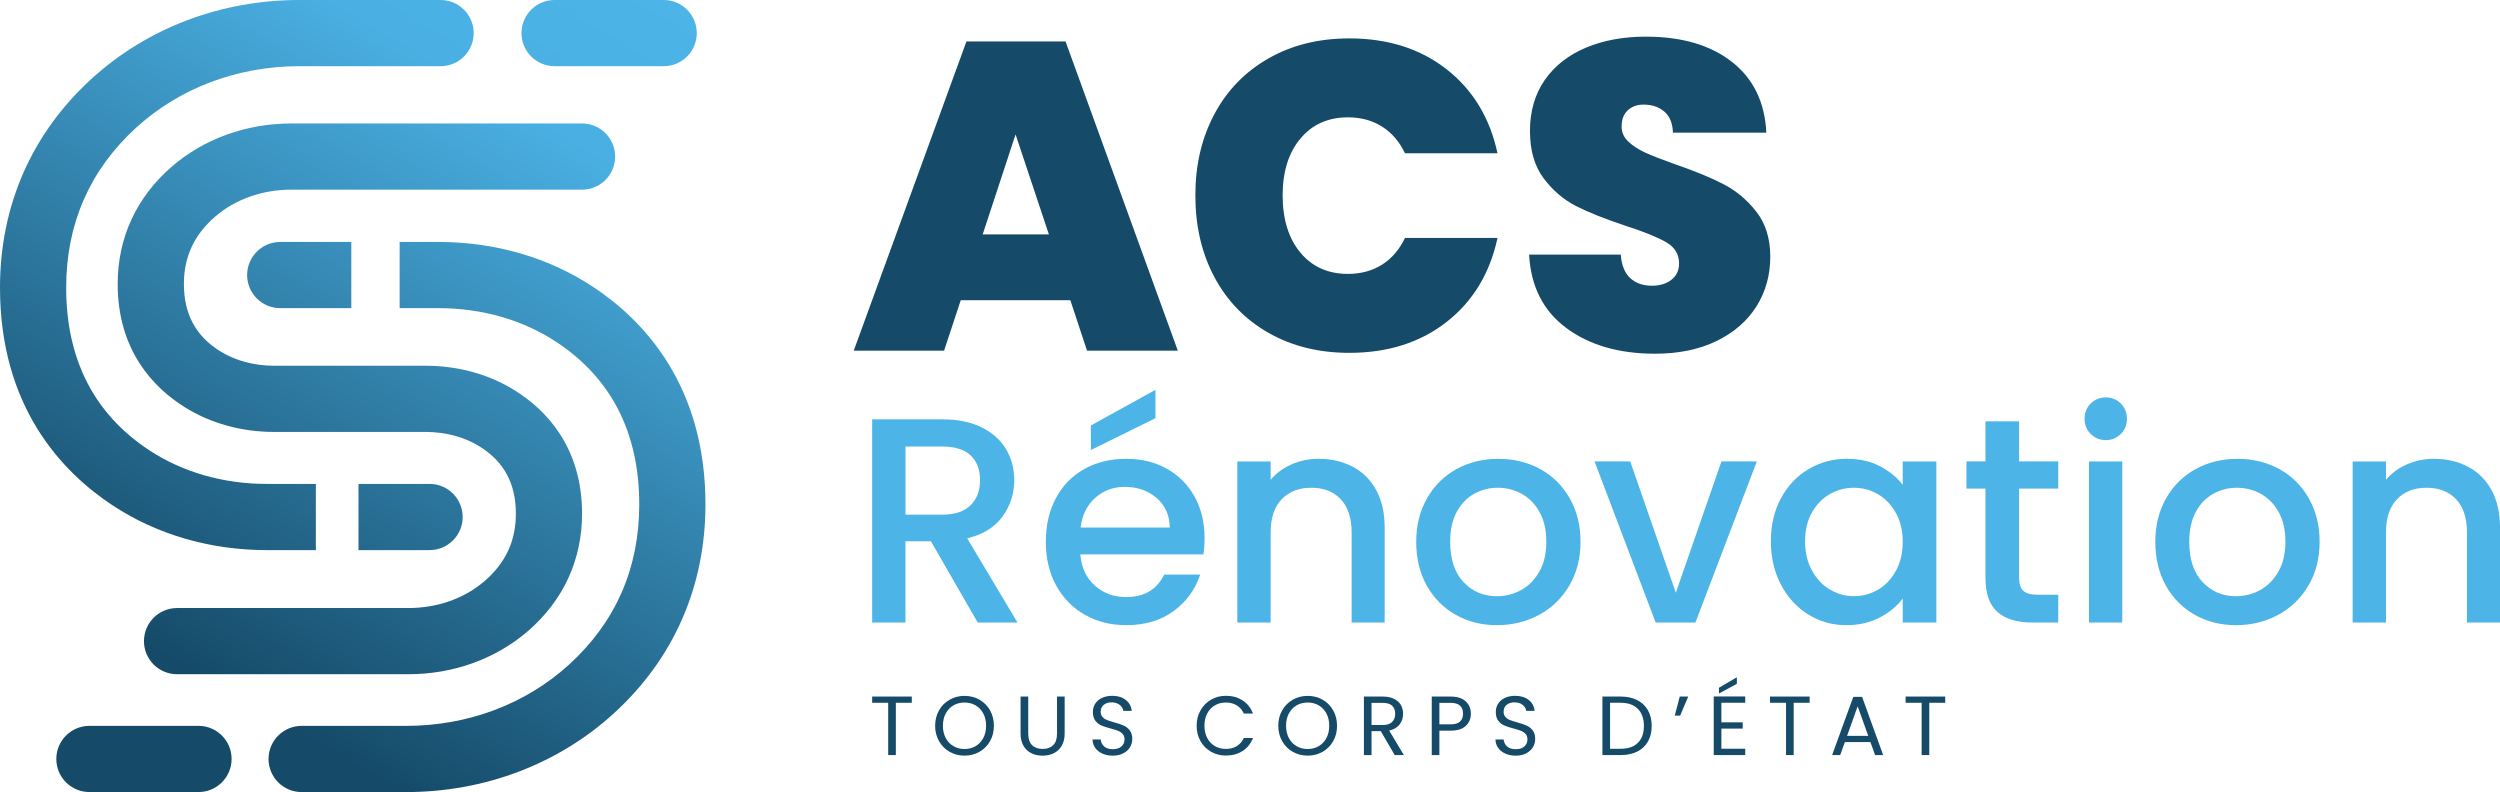 <?xml version="1.0" encoding="UTF-8"?>
<svg id="Calque_1" data-name="Calque 1" xmlns="http://www.w3.org/2000/svg" xmlns:xlink="http://www.w3.org/1999/xlink" viewBox="0 0 1578.16 500">
  <defs>
    <style>
      .cls-1 {
        fill: #154a68;
      }

      .cls-2 {
        fill: #4cb4e7;
      }

      .cls-3 {
        fill: url(#Dégradé_sans_nom_10);
      }
    </style>
    <linearGradient id="Dégradé_sans_nom_10" data-name="Dégradé sans nom 10" x1="71.45" y1="511.9" x2="381.39" y2="-24.93" gradientUnits="userSpaceOnUse">
      <stop offset=".16" stop-color="#154a68"/>
      <stop offset=".83" stop-color="#4ab0e3"/>
      <stop offset="1" stop-color="#4cb4e7"/>
    </linearGradient>
  </defs>
  <path class="cls-3" d="M367.44,119.72h-183.53c-18.3,0-35.37,6.04-48.06,17.01-13.3,11.49-19.76,25.41-19.76,42.54,0,18.94,7.44,32.8,22.74,42.37,9.68,6.04,21.54,9.24,34.29,9.24h95.49c20.59,0,40.11,5.39,56.42,15.59,19.34,12.09,42.4,35.4,42.4,77.81,0,29.16-11.83,54.8-34.22,74.15-20.29,17.53-47.06,27.18-75.39,27.18H111.77c-11.54,0-20.89-9.35-20.89-20.89s9.35-20.89,20.89-20.89h146.06c18.3,0,35.37-6.04,48.06-17.02,13.3-11.49,19.76-25.4,19.76-42.53,0-18.94-7.45-32.8-22.76-42.37-9.67-6.04-21.53-9.24-34.28-9.24h-95.49c-20.59,0-40.1-5.39-56.44-15.59-19.34-12.09-42.39-35.41-42.39-77.81,0-29.16,11.83-54.8,34.22-74.15,20.29-17.53,47.06-27.18,75.39-27.18h183.53c11.54,0,20.89,9.36,20.89,20.89s-9.35,20.89-20.89,20.89ZM176.89,152.74c-11.54,0-20.89,9.36-20.89,20.89s9.35,20.89,20.89,20.89h44.88v-41.79h-44.88ZM350.09,41.79h68.87c11.54,0,20.89-9.36,20.89-20.89S430.51,0,418.97,0h-68.87C338.55,0,329.2,9.36,329.2,20.89s9.35,20.89,20.89,20.89ZM71.09,319.02c28.04,18.48,61.72,28.25,97.41,28.25h9.94s.02,0,.03,0h20.92v-41.79h-25.42s-5.48,0-5.48,0c-27.48,0-53.22-7.38-74.41-21.35-34.71-22.87-52.3-57.38-52.3-102.56,0-40.29,14.91-74.3,44.3-101.09,27.38-24.95,63.9-38.69,102.84-38.69h89.21c11.54,0,20.89-9.36,20.89-20.89S289.67,0,278.13,0h-89.21C139.55,0,93.03,17.61,57.95,49.59,20.04,84.13,0,129.77,0,181.57,0,256.45,38.66,297.64,71.09,319.02ZM271.18,347.26c11.54,0,20.89-9.36,20.89-20.89s-9.35-20.89-20.89-20.89h-44.88v41.79h44.88ZM125.31,458.21H56.44c-11.54,0-20.89,9.36-20.89,20.89s9.35,20.89,20.89,20.89h68.87c11.54,0,20.89-9.36,20.89-20.89s-9.35-20.89-20.89-20.89ZM374.22,180.98c-27.81-18.33-61.17-28.08-96.53-28.24h0s-.67,0-.67,0c-.07,0-.13,0-.2,0h-1.2s-.02,0-.03,0h-23.32v41.79h24.65c27.45.02,53.14,7.4,74.3,21.35,34.71,22.88,52.31,57.38,52.31,102.56,0,40.3-14.91,74.31-44.3,101.09-27.38,24.95-63.9,38.69-102.84,38.69h-65.98c-11.54,0-20.89,9.35-20.89,20.89s9.35,20.89,20.89,20.89h65.98c49.37,0,95.89-17.61,130.99-49.58,37.91-34.54,57.95-80.19,57.95-131.99,0-74.88-38.67-116.07-71.09-137.45Z"/>
  <path class="cls-1" d="M675.7,189.51h-69.21l-10.52,31.84h-57.03l71.14-195.17h62.56l70.87,195.17h-57.31l-10.52-31.84ZM662.13,147.98l-21.04-63.12-20.76,63.12h41.8Z"/>
  <path class="cls-1" d="M766.63,71.99c8.03-15.04,19.42-26.76,34.19-35.16,14.76-8.4,31.74-12.59,50.93-12.59,24.36,0,44.85,6.5,61.46,19.51,16.61,13.01,27.31,30.68,32.11,53.02h-58.41c-3.51-7.38-8.35-13.01-14.53-16.89-6.19-3.88-13.34-5.81-21.45-5.81-12.55,0-22.56,4.48-30.04,13.43-7.48,8.95-11.21,20.9-11.21,35.85s3.74,27.18,11.21,36.13c7.47,8.95,17.48,13.43,30.04,13.43,8.12,0,15.27-1.94,21.45-5.81,6.18-3.88,11.02-9.51,14.53-16.89h58.41c-4.8,22.33-15.5,40-32.11,53.01-16.61,13.01-37.1,19.52-61.46,19.52-19.19,0-36.17-4.2-50.93-12.6-14.77-8.39-26.16-20.11-34.19-35.16-8.02-15.04-12.04-32.25-12.04-51.63s4.02-36.31,12.04-51.35Z"/>
  <path class="cls-1" d="M988.79,207.09c-14.58-10.8-22.42-26.25-23.53-46.37h57.86c.55,6.83,2.58,11.81,6.09,14.95,3.5,3.14,8.03,4.7,13.57,4.7,4.99,0,9.09-1.24,12.32-3.74,3.22-2.49,4.84-5.95,4.84-10.38,0-5.72-2.68-10.15-8.03-13.28-5.36-3.14-14.03-6.65-26.02-10.52-12.73-4.24-23.02-8.35-30.87-12.32-7.85-3.97-14.67-9.78-20.49-17.44-5.81-7.66-8.72-17.67-8.72-30.04s3.14-23.3,9.41-32.25c6.27-8.95,14.95-15.73,26.02-20.35,11.07-4.61,23.62-6.92,37.65-6.92,22.7,0,40.83,5.3,54.4,15.92,13.57,10.61,20.81,25.52,21.73,44.71h-58.96c-.19-5.9-1.98-10.34-5.4-13.29-3.42-2.95-7.8-4.43-13.15-4.43-4.06,0-7.38,1.2-9.97,3.6-2.58,2.4-3.88,5.82-3.88,10.25,0,3.69,1.43,6.88,4.29,9.55,2.86,2.68,6.41,4.99,10.66,6.92,4.24,1.94,10.52,4.39,18.83,7.34,12.36,4.25,22.56,8.45,30.59,12.6,8.03,4.15,14.95,9.97,20.76,17.44,5.82,7.48,8.72,16.93,8.72,28.38s-2.9,22.05-8.72,31.28c-5.81,9.23-14.21,16.52-25.19,21.87-10.98,5.35-23.95,8.02-38.89,8.02-22.7,0-41.35-5.4-55.92-16.19Z"/>
  <path class="cls-2" d="M617.19,392.98l-29.53-51.31h-16.06v51.31h-21.04v-128.27h44.29c9.85,0,18.18,1.72,25.01,5.17,6.83,3.44,11.93,8.06,15.32,13.84,3.38,5.79,5.08,12.25,5.08,19.38,0,8.37-2.43,15.97-7.29,22.8-4.86,6.82-12.34,11.47-22.42,13.93l31.74,53.15h-25.1ZM571.6,324.88h23.26c7.87,0,13.81-1.97,17.81-5.9,4-3.94,6-9.23,6-15.87s-1.97-11.84-5.9-15.59c-3.94-3.75-9.91-5.63-17.9-5.63h-23.26v43Z"/>
  <path class="cls-2" d="M759.67,349.98h-77.7c.62,8.12,3.63,14.64,9.04,19.56,5.42,4.92,12.06,7.38,19.94,7.38,11.32,0,19.31-4.73,23.99-14.21h22.7c-3.08,9.35-8.65,17.01-16.7,22.98-8.06,5.97-18.06,8.95-29.99,8.95-9.72,0-18.43-2.18-26.12-6.55-7.69-4.36-13.72-10.52-18.09-18.45-4.37-7.94-6.55-17.13-6.55-27.59s2.12-19.65,6.37-27.59c4.24-7.94,10.21-14.05,17.9-18.36,7.69-4.3,16.52-6.46,26.48-6.46s18.15,2.09,25.65,6.28c7.5,4.18,13.35,10.06,17.53,17.63,4.18,7.56,6.28,16.27,6.28,26.11,0,3.82-.25,7.26-.74,10.34ZM738.44,333c-.12-7.75-2.89-13.97-8.31-18.64-5.42-4.67-12.12-7.01-20.12-7.01-7.26,0-13.47,2.31-18.64,6.92-5.17,4.61-8.25,10.86-9.23,18.74h56.29ZM729.4,263.98l-40.78,20.11v-15.5l40.78-22.51v17.9Z"/>
  <path class="cls-2" d="M853.88,294.61c6.34,3.32,11.28,8.25,14.86,14.77,3.56,6.52,5.35,14.39,5.35,23.62v59.98h-20.85v-56.84c0-9.11-2.28-16.09-6.83-20.95s-10.77-7.29-18.64-7.29-14.12,2.43-18.74,7.29c-4.61,4.86-6.92,11.84-6.92,20.95v56.84h-21.04v-101.69h21.04v11.63c3.44-4.18,7.85-7.45,13.2-9.78,5.35-2.34,11.04-3.51,17.07-3.51,8,0,15.17,1.66,21.5,4.99Z"/>
  <path class="cls-2" d="M918.93,388.09c-7.75-4.36-13.84-10.52-18.27-18.45-4.43-7.94-6.65-17.13-6.65-27.59s2.28-19.5,6.83-27.5c4.55-8,10.77-14.14,18.64-18.45,7.87-4.3,16.67-6.46,26.39-6.46s18.51,2.16,26.39,6.46c7.87,4.31,14.09,10.46,18.64,18.45,4.55,8,6.83,17.17,6.83,27.5s-2.34,19.5-7.01,27.5c-4.68,8-11.04,14.18-19.1,18.55-8.06,4.37-16.95,6.55-26.67,6.55s-18.27-2.18-26.02-6.55ZM960.18,372.49c4.74-2.58,8.58-6.46,11.53-11.62,2.96-5.17,4.43-11.44,4.43-18.83s-1.42-13.63-4.24-18.73c-2.83-5.1-6.59-8.95-11.26-11.54-4.68-2.58-9.72-3.87-15.13-3.87s-10.43,1.29-15.04,3.87c-4.62,2.58-8.28,6.43-10.98,11.54-2.71,5.1-4.06,11.35-4.06,18.73,0,10.95,2.8,19.41,8.4,25.38,5.6,5.97,12.64,8.95,21.13,8.95,5.41,0,10.49-1.29,15.23-3.88Z"/>
  <path class="cls-2" d="M1057.9,374.15l28.79-82.87h22.33l-38.76,101.69h-25.1l-38.57-101.69h22.51l28.79,82.87Z"/>
  <path class="cls-2" d="M1124.25,314.54c4.24-7.87,10.02-13.99,17.35-18.36,7.32-4.36,15.41-6.55,24.27-6.55,8,0,14.98,1.57,20.95,4.71,5.96,3.14,10.73,7.05,14.3,11.72v-14.77h21.23v101.69h-21.23v-15.13c-3.57,4.8-8.43,8.8-14.58,12-6.15,3.2-13.17,4.8-21.04,4.8-8.74,0-16.73-2.24-24-6.74-7.26-4.49-13.01-10.77-17.25-18.82-4.24-8.06-6.37-17.19-6.37-27.41s2.12-19.25,6.37-27.13ZM1196.78,323.77c-2.89-5.17-6.67-9.11-11.35-11.81-4.68-2.7-9.72-4.06-15.13-4.06s-10.46,1.32-15.13,3.96c-4.68,2.65-8.46,6.53-11.35,11.63-2.89,5.1-4.34,11.17-4.34,18.18s1.44,13.17,4.34,18.45c2.89,5.29,6.7,9.32,11.44,12.09,4.74,2.77,9.75,4.15,15.04,4.15s10.46-1.35,15.13-4.06c4.68-2.7,8.46-6.67,11.35-11.91,2.89-5.22,4.34-11.35,4.34-18.36s-1.44-13.1-4.34-18.27Z"/>
  <path class="cls-2" d="M1274.57,308.45v56.29c0,3.81.89,6.55,2.68,8.21,1.78,1.66,4.83,2.49,9.14,2.49h12.92v17.53h-16.61c-9.48,0-16.73-2.22-21.78-6.65s-7.56-11.62-7.56-21.59v-56.29h-12v-17.17h12v-25.28h21.22v25.28h24.73v17.17h-24.73Z"/>
  <path class="cls-2" d="M1319.79,273.94c-2.58-2.58-3.88-5.78-3.88-9.6s1.29-7.01,3.88-9.6c2.58-2.58,5.78-3.88,9.59-3.88s6.83,1.29,9.41,3.88,3.88,5.79,3.88,9.6-1.29,7.01-3.88,9.6-5.72,3.88-9.41,3.88-7.01-1.29-9.59-3.88ZM1339.72,291.29v101.69h-21.04v-101.69h21.04Z"/>
  <path class="cls-2" d="M1385.49,388.09c-7.75-4.36-13.84-10.52-18.27-18.45-4.43-7.94-6.65-17.13-6.65-27.59s2.28-19.5,6.83-27.5c4.55-8,10.77-14.14,18.64-18.45,7.87-4.3,16.67-6.46,26.39-6.46s18.52,2.16,26.39,6.46c7.87,4.31,14.09,10.46,18.64,18.45,4.55,8,6.83,17.17,6.83,27.5s-2.34,19.5-7.01,27.5c-4.68,8-11.05,14.18-19.1,18.55-8.06,4.37-16.95,6.55-26.67,6.55s-18.28-2.18-26.02-6.55ZM1426.74,372.49c4.73-2.58,8.58-6.46,11.53-11.62,2.95-5.17,4.43-11.44,4.43-18.83s-1.42-13.63-4.24-18.73c-2.83-5.1-6.58-8.95-11.26-11.54s-9.72-3.87-15.13-3.87-10.42,1.29-15.04,3.87c-4.61,2.58-8.28,6.43-10.98,11.54-2.71,5.1-4.06,11.35-4.06,18.73,0,10.95,2.8,19.41,8.4,25.38,5.6,5.97,12.65,8.95,21.14,8.95,5.41,0,10.48-1.29,15.23-3.88Z"/>
  <path class="cls-2" d="M1557.95,294.61c6.34,3.32,11.28,8.25,14.86,14.77,3.56,6.52,5.35,14.39,5.35,23.62v59.98h-20.85v-56.84c0-9.11-2.28-16.09-6.83-20.95s-10.77-7.29-18.64-7.29-14.12,2.43-18.74,7.29c-4.61,4.86-6.92,11.84-6.92,20.95v56.84h-21.04v-101.69h21.04v11.63c3.44-4.18,7.85-7.45,13.2-9.78,5.35-2.34,11.04-3.51,17.07-3.51,8,0,15.17,1.66,21.5,4.99Z"/>
  <g>
    <path class="cls-1" d="M575.58,439.71v3.92h-10.07v33.02h-4.82v-33.02h-10.12v-3.92h25.02Z"/>
    <path class="cls-1" d="M599.48,474.61c-2.83-1.61-5.06-3.85-6.7-6.73s-2.46-6.12-2.46-9.73.82-6.84,2.46-9.73c1.64-2.88,3.88-5.12,6.7-6.73,2.83-1.61,5.95-2.41,9.38-2.41s6.61.8,9.43,2.41c2.83,1.61,5.05,3.84,6.68,6.7,1.62,2.86,2.44,6.11,2.44,9.75s-.81,6.89-2.44,9.75c-1.63,2.86-3.85,5.1-6.68,6.71-2.83,1.61-5.97,2.41-9.43,2.41s-6.55-.8-9.38-2.41ZM615.83,471.03c2.07-1.2,3.69-2.92,4.88-5.14,1.18-2.23,1.78-4.8,1.78-7.74s-.59-5.56-1.78-7.76c-1.18-2.21-2.8-3.91-4.85-5.11-2.05-1.2-4.38-1.8-7-1.8s-4.95.6-7,1.8c-2.05,1.2-3.67,2.91-4.85,5.11-1.18,2.21-1.78,4.8-1.78,7.76s.59,5.51,1.78,7.74c1.18,2.23,2.81,3.94,4.88,5.14,2.07,1.2,4.39,1.8,6.97,1.8s4.9-.6,6.97-1.8Z"/>
    <path class="cls-1" d="M649.09,439.71v23.37c0,3.29.8,5.72,2.41,7.31,1.61,1.59,3.84,2.38,6.7,2.38s5.04-.79,6.65-2.38c1.61-1.59,2.41-4.03,2.41-7.31v-23.37h4.82v23.32c0,3.07-.62,5.66-1.85,7.76-1.24,2.1-2.91,3.67-5.01,4.69-2.1,1.03-4.46,1.54-7.08,1.54s-4.97-.51-7.08-1.54c-2.1-1.02-3.76-2.59-4.98-4.69-1.22-2.1-1.83-4.69-1.83-7.76v-23.32h4.82Z"/>
    <path class="cls-1" d="M695.91,475.72c-1.93-.87-3.44-2.07-4.53-3.6s-1.66-3.31-1.7-5.33h5.14c.18,1.73.89,3.19,2.15,4.37,1.25,1.18,3.08,1.78,5.49,1.78s4.11-.57,5.43-1.72c1.32-1.15,1.99-2.62,1.99-4.43,0-1.41-.39-2.56-1.17-3.44-.78-.88-1.75-1.55-2.92-2.01-1.17-.46-2.74-.95-4.72-1.48-2.44-.64-4.39-1.27-5.86-1.91-1.47-.64-2.72-1.63-3.76-2.99-1.04-1.36-1.56-3.19-1.56-5.49,0-2.01.51-3.8,1.54-5.35,1.02-1.55,2.46-2.76,4.32-3.6,1.85-.85,3.98-1.27,6.39-1.27,3.46,0,6.3.87,8.51,2.6,2.21,1.73,3.45,4.03,3.74,6.89h-5.3c-.18-1.41-.92-2.66-2.23-3.74-1.31-1.08-3.04-1.62-5.19-1.62-2.01,0-3.66.52-4.93,1.56-1.27,1.04-1.91,2.5-1.91,4.37,0,1.34.38,2.44,1.14,3.29.76.85,1.7,1.49,2.81,1.93,1.11.44,2.68.95,4.69,1.51,2.44.67,4.4,1.33,5.88,1.99,1.48.65,2.76,1.66,3.82,3.02s1.59,3.21,1.59,5.54c0,1.8-.48,3.5-1.43,5.09-.95,1.59-2.37,2.88-4.24,3.87-1.87.99-4.08,1.48-6.62,1.48s-4.62-.43-6.55-1.3Z"/>
    <path class="cls-1" d="M757.84,448.43c1.62-2.88,3.84-5.13,6.65-6.76,2.81-1.62,5.93-2.44,9.35-2.44,4.03,0,7.54.97,10.55,2.92,3,1.94,5.19,4.7,6.57,8.27h-5.78c-1.03-2.23-2.5-3.94-4.43-5.14-1.93-1.2-4.23-1.8-6.92-1.8s-4.89.6-6.94,1.8c-2.05,1.2-3.66,2.91-4.82,5.11-1.17,2.21-1.75,4.8-1.75,7.76s.58,5.5,1.75,7.71,2.77,3.91,4.82,5.11c2.05,1.2,4.36,1.8,6.94,1.8s4.99-.59,6.92-1.78c1.93-1.18,3.4-2.89,4.43-5.11h5.78c-1.38,3.53-3.57,6.26-6.57,8.19-3,1.93-6.52,2.89-10.55,2.89-3.43,0-6.55-.8-9.35-2.41-2.81-1.61-5.03-3.84-6.65-6.7-1.63-2.86-2.44-6.09-2.44-9.7s.81-6.84,2.44-9.73Z"/>
    <path class="cls-1" d="M816.09,474.61c-2.83-1.61-5.06-3.85-6.7-6.73s-2.46-6.12-2.46-9.73.82-6.84,2.46-9.73c1.64-2.88,3.88-5.12,6.7-6.73,2.83-1.61,5.95-2.41,9.38-2.41s6.61.8,9.43,2.41c2.83,1.61,5.05,3.84,6.68,6.7,1.62,2.86,2.44,6.11,2.44,9.75s-.81,6.89-2.44,9.75c-1.63,2.86-3.85,5.1-6.68,6.71-2.83,1.61-5.97,2.41-9.43,2.41s-6.55-.8-9.38-2.41ZM832.44,471.03c2.07-1.2,3.69-2.92,4.88-5.14,1.18-2.23,1.78-4.8,1.78-7.74s-.59-5.56-1.78-7.76c-1.18-2.21-2.8-3.91-4.85-5.11-2.05-1.2-4.38-1.8-7-1.8s-4.95.6-7,1.8c-2.05,1.2-3.67,2.91-4.85,5.11-1.18,2.21-1.78,4.8-1.78,7.76s.59,5.51,1.78,7.74c1.18,2.23,2.81,3.94,4.88,5.14,2.07,1.2,4.39,1.8,6.97,1.8s4.9-.6,6.97-1.8Z"/>
    <path class="cls-1" d="M880.43,476.65l-8.8-15.11h-5.83v15.11h-4.82v-36.94h11.92c2.79,0,5.15.48,7.08,1.43,1.93.95,3.37,2.24,4.32,3.87s1.43,3.48,1.43,5.56c0,2.54-.73,4.79-2.2,6.73-1.47,1.94-3.67,3.23-6.6,3.87l9.27,15.48h-5.78ZM865.8,457.68h7.1c2.61,0,4.58-.64,5.88-1.93,1.31-1.29,1.96-3.01,1.96-5.17s-.65-3.89-1.93-5.09c-1.29-1.2-3.26-1.8-5.91-1.8h-7.1v13.99Z"/>
    <path class="cls-1" d="M925.35,458.18c-2.1,2.03-5.31,3.05-9.62,3.05h-7.1v15.42h-4.82v-36.94h11.92c4.17,0,7.34,1.01,9.51,3.02s3.26,4.61,3.26,7.79-1.05,5.63-3.15,7.66ZM921.66,455.5c1.27-1.17,1.91-2.83,1.91-4.98,0-4.56-2.62-6.84-7.84-6.84h-7.1v13.57h7.1c2.69,0,4.66-.58,5.94-1.75Z"/>
    <path class="cls-1" d="M950.26,475.72c-1.93-.87-3.44-2.07-4.53-3.6s-1.66-3.31-1.7-5.33h5.14c.18,1.73.89,3.19,2.15,4.37,1.25,1.18,3.08,1.78,5.49,1.78s4.11-.57,5.43-1.72c1.32-1.15,1.99-2.62,1.99-4.43,0-1.41-.39-2.56-1.17-3.44-.78-.88-1.75-1.55-2.92-2.01-1.17-.46-2.74-.95-4.72-1.48-2.44-.64-4.39-1.27-5.86-1.91-1.47-.64-2.72-1.63-3.76-2.99-1.04-1.36-1.56-3.19-1.56-5.49,0-2.01.51-3.8,1.54-5.35,1.02-1.55,2.46-2.76,4.32-3.6,1.85-.85,3.98-1.27,6.39-1.27,3.46,0,6.3.87,8.51,2.6,2.21,1.73,3.45,4.03,3.74,6.89h-5.3c-.18-1.41-.92-2.66-2.23-3.74-1.31-1.08-3.04-1.62-5.19-1.62-2.01,0-3.66.52-4.93,1.56-1.27,1.04-1.91,2.5-1.91,4.37,0,1.34.38,2.44,1.14,3.29.76.85,1.7,1.49,2.81,1.93,1.11.44,2.68.95,4.69,1.51,2.44.67,4.4,1.33,5.88,1.99,1.48.65,2.76,1.66,3.82,3.02s1.59,3.21,1.59,5.54c0,1.8-.48,3.5-1.43,5.09-.95,1.59-2.37,2.88-4.24,3.87-1.87.99-4.08,1.48-6.62,1.48s-4.62-.43-6.55-1.3Z"/>
    <path class="cls-1" d="M1033.52,441.96c2.95,1.5,5.21,3.65,6.78,6.44,1.57,2.79,2.36,6.08,2.36,9.86s-.79,7.06-2.36,9.83c-1.57,2.77-3.83,4.89-6.78,6.36-2.95,1.47-6.44,2.2-10.47,2.2h-11.5v-36.94h11.5c4.03,0,7.52.75,10.47,2.25ZM1033.97,468.89c2.51-2.53,3.76-6.07,3.76-10.63s-1.26-8.18-3.79-10.76c-2.53-2.58-6.16-3.87-10.89-3.87h-6.68v29.04h6.68c4.77,0,8.41-1.26,10.92-3.79Z"/>
    <path class="cls-1" d="M1060.36,439.71h5.35l-5.09,12.03h-3.39l3.13-12.03Z"/>
    <path class="cls-1" d="M1086.65,443.63v12.35h13.46v3.97h-13.46v12.72h15.05v3.97h-19.88v-36.99h19.88v3.98h-15.05ZM1096.4,431.71l-11.29,6.04v-3.6l11.29-6.62v4.19Z"/>
    <path class="cls-1" d="M1142.35,439.71v3.92h-10.07v33.02h-4.82v-33.02h-10.12v-3.92h25.02Z"/>
    <path class="cls-1" d="M1180.72,468.44h-16.11l-2.97,8.21h-5.09l13.36-36.73h5.56l13.3,36.73h-5.09l-2.97-8.21ZM1179.35,464.51l-6.68-18.66-6.68,18.66h13.36Z"/>
    <path class="cls-1" d="M1227.95,439.71v3.92h-10.07v33.02h-4.82v-33.02h-10.12v-3.92h25.02Z"/>
  </g>
</svg>